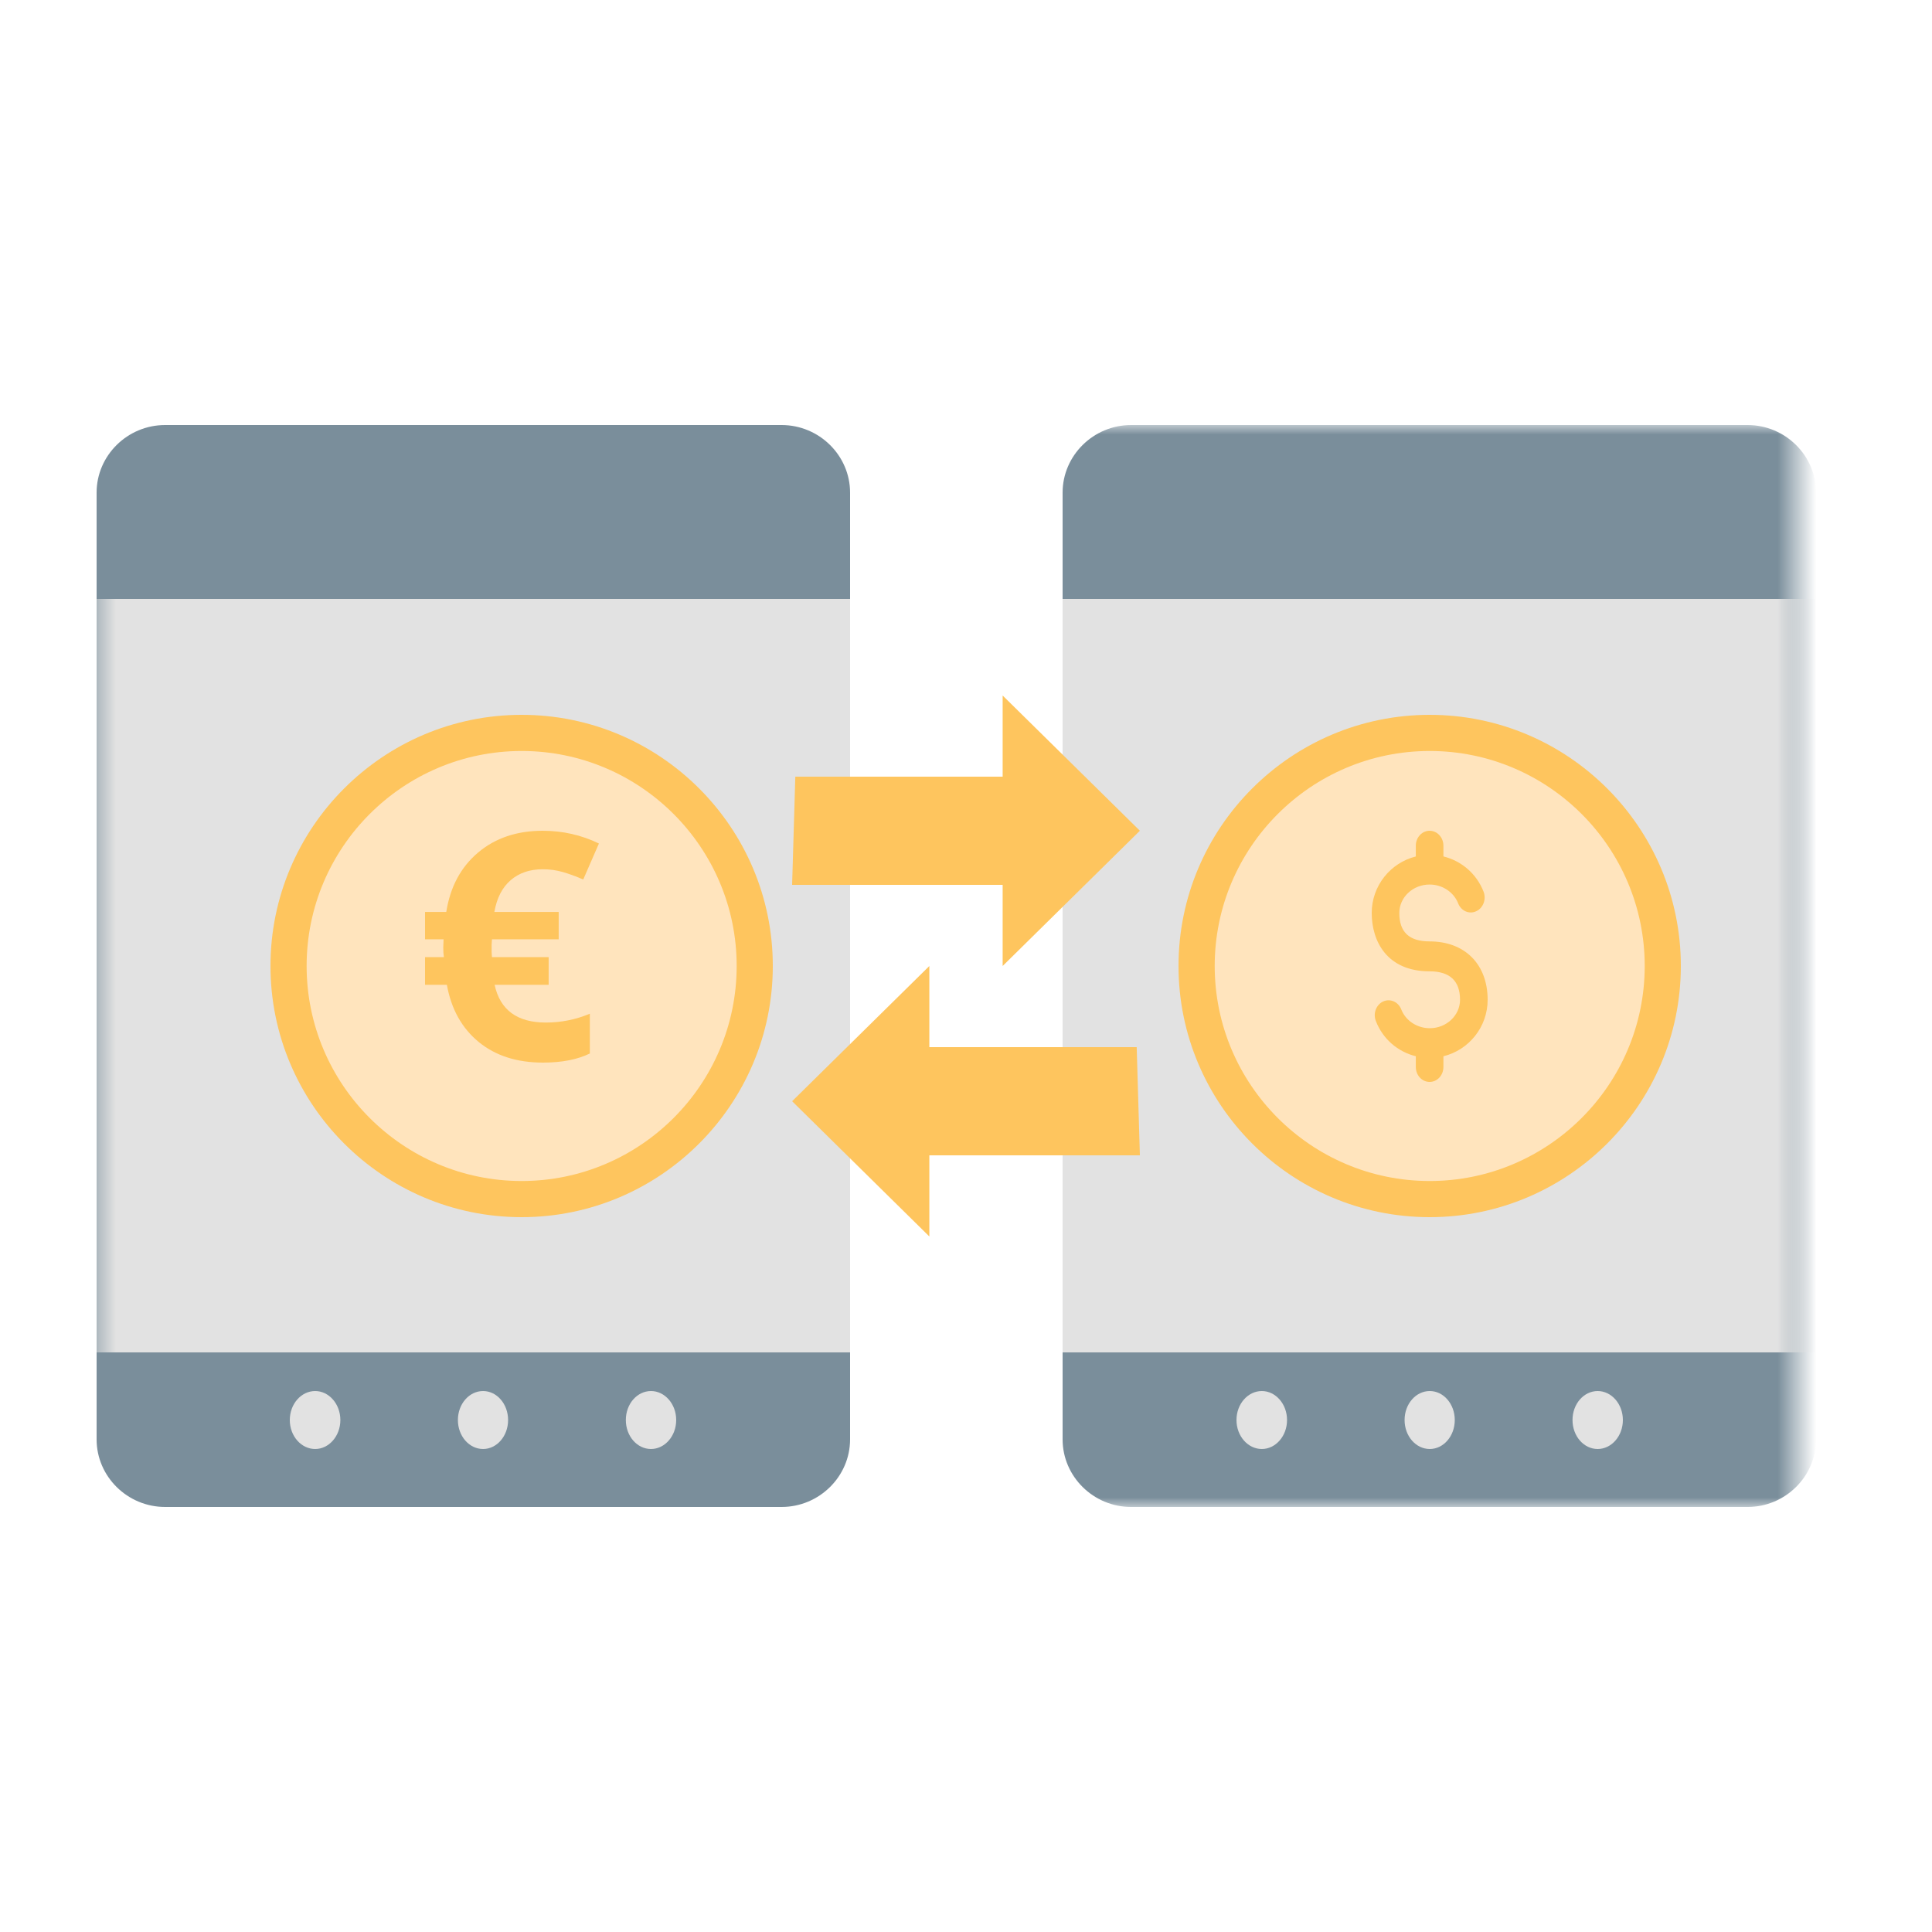 <?xml version="1.0" encoding="UTF-8"?>
<svg width="100px" height="100px" viewBox="0 0 100 100" version="1.1" xmlns="http://www.w3.org/2000/svg" xmlns:xlink="http://www.w3.org/1999/xlink">
    <!-- Generator: Sketch 52.6 (67491) - http://www.bohemiancoding.com/sketch -->
    <title>Icono-Transferencia internacional</title>
    <desc>Created with Sketch.</desc>
    <defs>
        <polygon id="path-1" points="0.5 56 88.5 56 88.5 0 0.5 0"></polygon>
    </defs>
    <g id="Icono-Transferencia-internacional" stroke="none" stroke-width="1" fill="none" fill-rule="evenodd">
        <g id="Group-17" transform="translate(4.5, 22)">
            <path d="M35.955,0 L4.045,0 C2.097,0 0.5,1.575 0.5,3.5 L0.5,52.5 C0.5,54.425 2.097,56 4.045,56 L35.955,56 C37.903,56 39.5,54.425 39.5,52.5 L39.5,3.5 C39.5,1.575 37.903,0 35.955,0" id="Fill-1" fill="#7A8E9B"></path>
            <mask id="mask-2" fill="white">
                <use xlink:href="#path-1"></use>
            </mask>
            <g id="Clip-4"></g>
            <polygon id="Fill-3" fill="#E2E2E2" mask="url(#mask-2)" points="0.5 48 39.5 48 39.5 9 0.5 9"></polygon>
            <path d="M10.5,51.5 C10.5,50.669 11.091,50 11.813,50 C12.526,50 13.117,50.669 13.117,51.5 C13.117,52.331 12.526,53 11.813,53 C11.091,53 10.5,52.331 10.5,51.5 M19.201,51.5 C19.201,50.669 19.783,50 20.505,50 C21.217,50 21.799,50.669 21.799,51.5 C21.799,52.331 21.217,53 20.505,53 C19.783,53 19.201,52.331 19.201,51.5 M27.893,51.5 C27.893,50.669 28.474,50 29.196,50 C29.909,50 30.5,50.669 30.5,51.5 C30.5,52.331 29.909,53 29.196,53 C28.474,53 27.893,52.331 27.893,51.5" id="Fill-5" fill="#E2E2E2" mask="url(#mask-2)"></path>
            <path d="M85.955,0 L54.045,0 C52.097,0 50.5,1.575 50.5,3.5 L50.5,52.5 C50.5,54.425 52.097,56 54.045,56 L85.955,56 C87.903,56 89.5,54.425 89.5,52.5 L89.5,3.5 C89.5,1.575 87.903,0 85.955,0" id="Fill-6" fill="#7A8E9B" mask="url(#mask-2)"></path>
            <polygon id="Fill-7" fill="#E2E2E2" mask="url(#mask-2)" points="50.5 48 89.5 48 89.5 9 50.5 9"></polygon>
            <path d="M59.5,51.5 C59.5,50.669 60.091,50 60.813,50 C61.526,50 62.117,50.669 62.117,51.5 C62.117,52.331 61.526,53 60.813,53 C60.091,53 59.5,52.331 59.5,51.5 M68.201,51.5 C68.201,50.669 68.783,50 69.505,50 C70.217,50 70.799,50.669 70.799,51.5 C70.799,52.331 70.217,53 69.505,53 C68.783,53 68.201,52.331 68.201,51.5 M76.893,51.5 C76.893,50.669 77.474,50 78.196,50 C78.909,50 79.5,50.669 79.5,51.5 C79.5,52.331 78.909,53 78.196,53 C77.474,53 76.893,52.331 76.893,51.5" id="Fill-8" fill="#E2E2E2" mask="url(#mask-2)"></path>
            <polygon id="Fill-9" fill="#FEC55E" mask="url(#mask-2)" points="47.397 18.2 36.665 18.2 36.5 23.8 47.397 23.8 47.397 28 54.5 20.999 47.397 14"></polygon>
            <path d="M34.5,27.999 C34.5,34.626 29.127,40 22.5,40 C15.873,40 10.5,34.626 10.5,27.999 C10.5,21.372 15.873,16 22.5,16 C29.127,16 34.5,21.372 34.5,27.999" id="Fill-10" fill="#FFE4BD" mask="url(#mask-2)"></path>
            <path d="M22.501,39.129 C16.364,39.129 11.371,34.136 11.371,27.999 C11.371,21.863 16.364,16.871 22.501,16.871 C28.638,16.871 33.63,21.863 33.63,27.999 C33.63,34.136 28.638,39.129 22.501,39.129 M22.501,15 C15.331,15 9.5,20.831 9.5,27.999 C9.5,35.169 15.331,41 22.501,41 C29.669,41 35.5,35.169 35.5,27.999 C35.5,20.831 29.669,15 22.501,15" id="Fill-11" fill="#FEC55E" mask="url(#mask-2)"></path>
            <path d="M23.59,22.993 C22.918,22.993 22.366,23.183 21.93,23.56 C21.493,23.938 21.213,24.487 21.088,25.203 L24.418,25.203 L24.418,26.618 L20.964,26.618 L20.946,26.9 L20.946,27.278 L20.964,27.542 L23.898,27.542 L23.898,28.974 L21.101,28.974 C21.385,30.276 22.268,30.927 23.756,30.927 C24.543,30.927 25.304,30.774 26.03,30.469 L26.03,32.528 C25.39,32.842 24.583,32.999 23.607,33 C22.257,33 21.148,32.646 20.278,31.933 C19.408,31.218 18.857,30.235 18.631,28.974 L17.5,28.974 L17.5,27.542 L18.476,27.542 C18.455,27.421 18.443,27.254 18.443,27.044 L18.459,26.618 L17.5,26.618 L17.5,25.203 L18.599,25.203 C18.803,23.906 19.352,22.882 20.244,22.129 C21.135,21.376 22.254,21 23.59,21 C24.626,21 25.597,21.221 26.5,21.66 L25.688,23.523 C25.311,23.359 24.955,23.229 24.625,23.135 C24.293,23.039 23.951,22.993 23.59,22.993" id="Fill-12" fill="#FEC55E" mask="url(#mask-2)"></path>
            <path d="M81.5,27.999 C81.5,34.626 76.128,40 69.501,40 C62.874,40 57.5,34.626 57.5,27.999 C57.5,21.372 62.874,16 69.501,16 C76.128,16 81.5,21.372 81.5,27.999" id="Fill-13" fill="#FFE4BD" mask="url(#mask-2)"></path>
            <path d="M69.501,39.129 C63.364,39.129 58.373,34.136 58.373,27.999 C58.373,21.863 63.364,16.871 69.501,16.871 C75.639,16.871 80.63,21.863 80.63,27.999 C80.63,34.136 75.639,39.129 69.501,39.129 M69.501,15 C62.331,15 56.5,20.831 56.5,27.999 C56.5,35.169 62.331,41 69.501,41 C76.669,41 82.5,35.169 82.5,27.999 C82.5,20.831 76.669,15 69.501,15" id="Fill-14" fill="#FEC55E" mask="url(#mask-2)"></path>
            <path d="M72.5,29.747 C72.5,27.912 71.323,26.727 69.496,26.727 C68.441,26.727 67.928,26.247 67.928,25.256 C67.928,24.445 68.631,23.783 69.496,23.783 C70.154,23.783 70.745,24.175 70.972,24.754 C71.124,25.148 71.541,25.335 71.906,25.167 C72.271,25.001 72.44,24.547 72.289,24.153 C71.925,23.22 71.146,22.56 70.211,22.329 L70.211,21.774 C70.211,21.347 69.892,21 69.496,21 C69.102,21 68.782,21.347 68.782,21.774 L68.782,22.331 C67.475,22.656 66.5,23.841 66.5,25.256 C66.5,26.715 67.286,28.276 69.496,28.276 C70.542,28.276 71.071,28.77 71.071,29.747 C71.071,30.558 70.369,31.22 69.505,31.22 C68.848,31.22 68.256,30.83 68.03,30.249 C67.878,29.856 67.461,29.671 67.095,29.834 C66.73,30.002 66.559,30.454 66.714,30.847 C67.075,31.782 67.851,32.441 68.782,32.671 L68.782,33.225 C68.782,33.657 69.102,34 69.496,34 C69.892,34 70.211,33.657 70.211,33.225 L70.211,32.672 C71.521,32.351 72.5,31.167 72.5,29.747" id="Fill-15" fill="#FEC55E" mask="url(#mask-2)"></path>
            <polygon id="Fill-16" fill="#FEC55E" mask="url(#mask-2)" points="43.603 32.2 54.335 32.2 54.5 37.8 43.603 37.8 43.603 42 36.5 34.999 43.603 28"></polygon>
        </g>
    </g>
</svg>